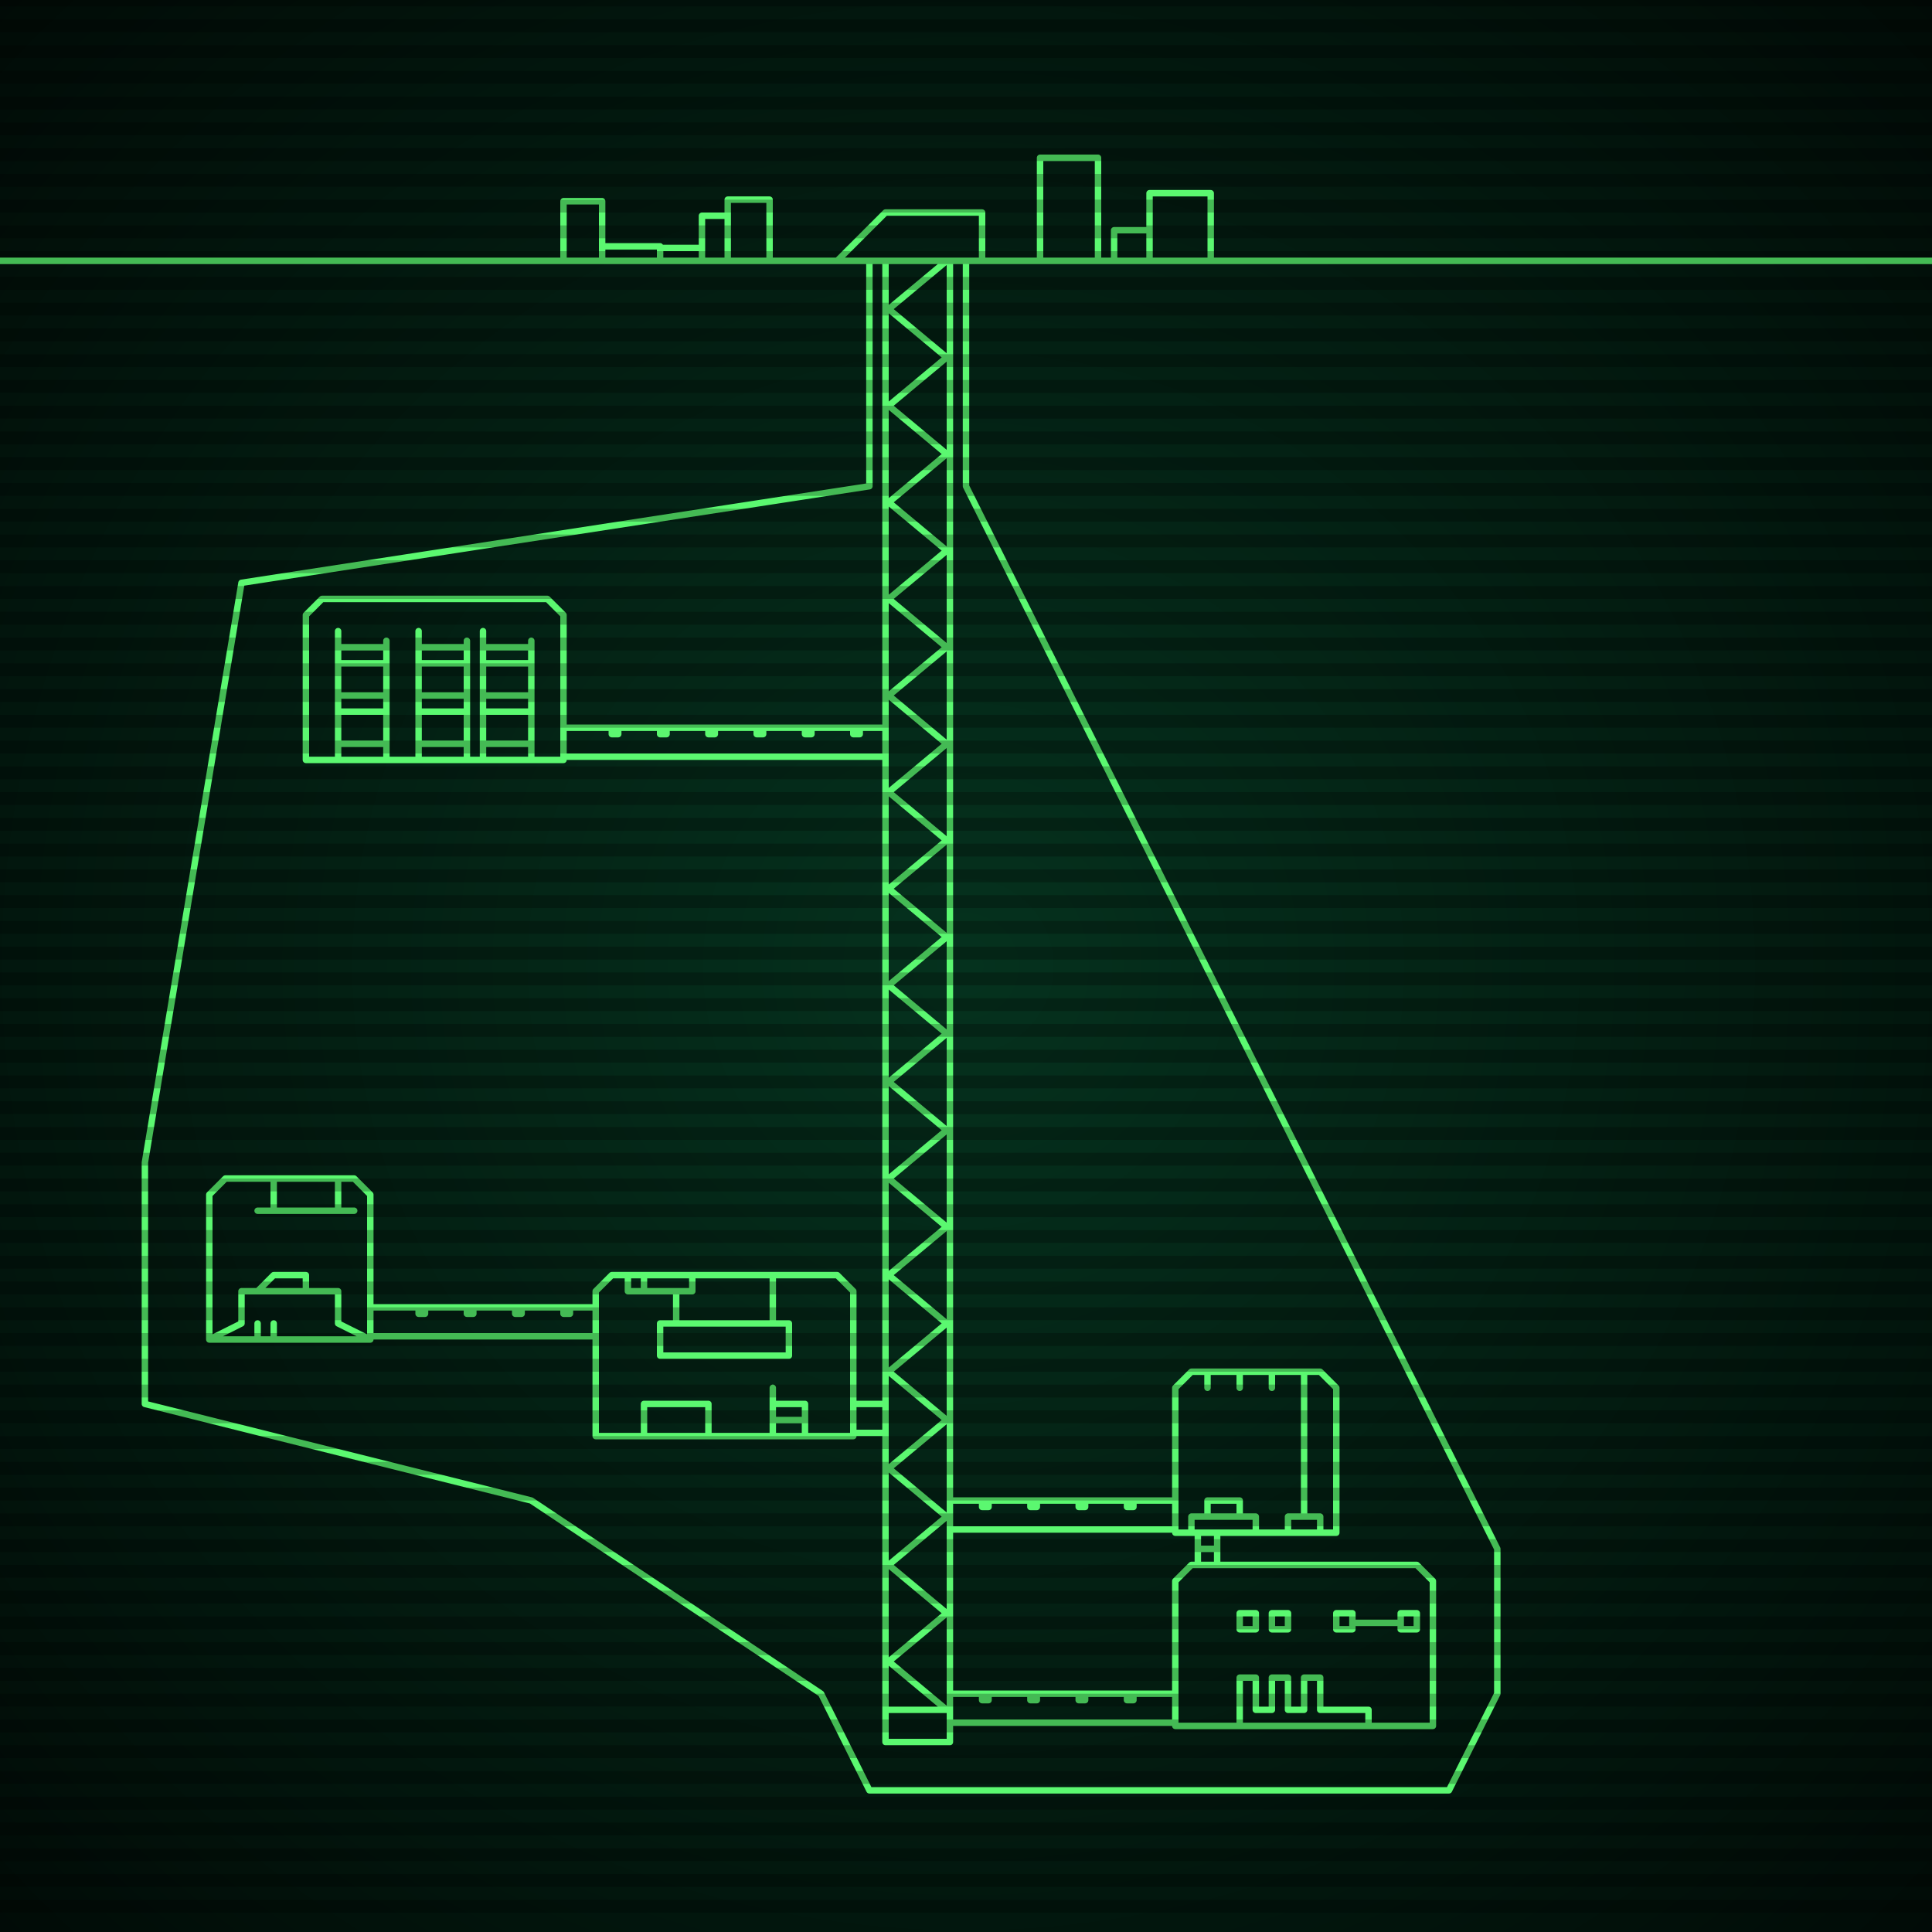 <svg xmlns="http://www.w3.org/2000/svg"
     width="600" height="600"
>

    <defs>
        <radialGradient id="screenGradient"
                        r="100%"
        >
            <stop offset="0%" stop-color="#05321e" />
            <stop offset="90%" stop-color="black" />

        </radialGradient>
    </defs>

    <rect
            fill="url(#screenGradient)"
            width="600" height="600" />


    <g id="monitor" >
        <g id="crt" class="on">
            <g id="terminal">
                <path
                        id="bunker-path"
                        style="fill: none;stroke: #5bf870;stroke-width:2px;stroke-linecap:round;stroke-linejoin:round;stroke-miterlimit:4;stroke-dasharray:none"
                        d="M -40,81 L 640,81 M 370,426 L 410,426 L 415,431 L 415,476 L 365,476 L 365,431 L 370,426 M 405,426 L 405,471 M 395,426 L 395,431 M 385,426 L 385,431 M 375,426 L 375,431 M 370,476 L 370,471 L 390,471 L 390,476 M 400,476 L 400,471 L 410,471 L 410,476 M 375,471 L 375,466 L 385,466 L 385,471 z M 190,396 L 260,396 L 265,401 L 265,446 L 185,446 L 185,401 L 190,396 M 195,396 L 195,401 L 215,401 L 215,396 M 200,396 L 200,401 M 210,401 L 210,411 M 240,396 L 240,411 M 205,411 L 205,421 L 245,421 L 245,411 L 205,411 M 200,446 L 200,436 L 220,436 L 220,446 L 200,446 M 240,446 L 240,431 M 240,441 L 240,441 L 250,441 L 250,446 L 240,446 M 240,436 L 240,436 L 250,436 L 250,441 L 240,441 z M 370,486 L 440,486 L 445,491 L 445,536 L 365,536 L 365,491 L 370,486 M 435,506 L 435,501 L 440,501 L 440,506 L 435,506 M 435,504 L 420,504 M 415,506 L 415,501 L 420,501 L 420,506 L 415,506 M 395,506 L 395,501 L 400,501 L 400,506 L 395,506 M 385,506 L 385,501 L 390,501 L 390,506 L 385,506 M 385,536 L 385,521 L 390,521 L 390,531 L 395,531 L 395,521 L 400,521 L 400,531 L 405,531 L 405,521 L 410,521 L 410,531 L 415,531 L 425,531 L 425,536 z M 70,366 L 110,366 L 115,371 L 115,416 L 65,416 L 65,371 L 70,366 M 80,376 L 110,376 M 85,366 L 85,376 M 105,366 L 105,376 M 80,416 L 80,411 M 85,416 L 85,411 M 65,416 L 75,411 L 75,401 L 105,401 L 105,411 L 115,416 M 80,401 L 85,396 L 95,396 L 95,401 z M 100,186 L 170,186 L 175,191 L 175,236 L 95,236 L 95,191 L 100,186 M 105,236 L 105,196 M 120,236 L 120,199 M 105,231 L 120,231 M 105,221 L 120,221 M 105,216 L 120,216 M 105,206 L 120,206 M 105,201 L 120,201 M 130,236 L 130,196 M 145,236 L 145,199 M 130,231 L 145,231 M 130,221 L 145,221 M 130,216 L 145,216 M 130,206 L 145,206 M 130,201 L 145,201 M 150,236 L 150,196 M 165,236 L 165,199 M 150,231 L 165,231 M 150,221 L 165,221 M 150,216 L 165,216 M 150,206 L 165,206 M 150,201 L 165,201 z M 260,81 L 275,66 L 305,66 L 305,81 M 275,81 L 275,541 L 295,541 L 295,81 M 275,81 L 294,81 L 276,96 L 294,111 L 276,126 L 294,141 L 276,156 L 294,171 L 276,186 L 294,201 L 276,216 L 294,231 L 276,246 L 294,261 L 276,276 L 294,291 L 276,306 L 294,321 L 276,336 L 294,351 L 276,366 L 294,381 L 276,396 L 294,411 L 276,426 L 294,441 L 276,456 L 294,471 L 276,486 L 294,501 L 276,516 L 294,531 L 276,531 M 365,466 L 295,466 M 295,475 L 365,475 M 350,466 L 350,468 L 352,468 L 352,466 M 335,466 L 335,468 L 337,468 L 337,466 M 320,466 L 320,468 L 322,468 L 322,466 M 305,466 L 305,468 L 307,468 L 307,466 M 372,476 L 372,486 M 378,486 L 378,476 M 372,481 L 378,481 M 265,436 L 275,436 M 275,445 L 265,445 M 365,526 L 295,526 M 295,535 L 365,535 M 350,526 L 350,528 L 352,528 L 352,526 M 335,526 L 335,528 L 337,528 L 337,526 M 320,526 L 320,528 L 322,528 L 322,526 M 305,526 L 305,528 L 307,528 L 307,526 M 115,406 L 185,406 M 185,415 L 115,415 M 130,406 L 130,408 L 132,408 L 132,406 M 145,406 L 145,408 L 147,408 L 147,406 M 160,406 L 160,408 L 162,408 L 162,406 M 175,406 L 175,408 L 177,408 L 177,406 M 175,226 L 275,226 M 275,235 L 175,235 M 190,226 L 190,228 L 192,228 L 192,226 M 205,226 L 205,228 L 207,228 L 207,226 M 220,226 L 220,228 L 222,228 L 222,226 M 235,226 L 235,228 L 237,228 L 237,226 M 250,226 L 250,228 L 252,228 L 252,226 M 265,226 L 265,228 L 267,228 L 267,226 z M 285,556 L 450,556 L 465,526 M 300,81 L 300,151 L 435,421 L 465,481 L 465,526 M 285,556 L 270,556 L 255,526 L 165,466 L 45,436 M 270,81 L 270,151 L 75,181 L 45,361 L 45,436 M 175,81 L 175,62.5 L 187,62.5 L 187,81 M 187,81 L 187,76.5 L 205,76.5 L 205,81 M 205,81 L 205,77 L 218,77 L 218,81 M 218,81 L 218,67 L 226,67 L 226,81 M 226,81 L 226,62 L 239,62 L 239,81 M 323,81 L 323,49 L 341,49 L 341,81 M 346,81 L 346,71.5 L 357,71.5 L 357,81 M 357,81 L 357,60 L 376,60 L 376,81 "

                />
            </g>
        </g>
    </g>

    <g id="stripes"
    >
        <path
                id="stripe-path"
                style="stroke: rgba(0, 0, 0, 0.25);stroke-width:4px;"
                d="M 0,0 L 600,0 M 0,8 L 600,8 M 0,16 L 600,16 M 0,24 L 600,24 M 0,32 L 600,32 M 0,40 L 600,40 M 0,48 L 600,48 M 0,56 L 600,56 M 0,64 L 600,64 M 0,72 L 600,72 M 0,80 L 600,80 M 0,88 L 600,88 M 0,96 L 600,96 M 0,104 L 600,104 M 0,112 L 600,112 M 0,120 L 600,120 M 0,128 L 600,128 M 0,136 L 600,136 M 0,144 L 600,144 M 0,152 L 600,152 M 0,160 L 600,160 M 0,168 L 600,168 M 0,176 L 600,176 M 0,184 L 600,184 M 0,192 L 600,192 M 0,200 L 600,200 M 0,208 L 600,208 M 0,216 L 600,216 M 0,224 L 600,224 M 0,232 L 600,232 M 0,240 L 600,240 M 0,248 L 600,248 M 0,256 L 600,256 M 0,264 L 600,264 M 0,272 L 600,272 M 0,280 L 600,280 M 0,288 L 600,288 M 0,296 L 600,296 M 0,304 L 600,304 M 0,312 L 600,312 M 0,320 L 600,320 M 0,328 L 600,328 M 0,336 L 600,336 M 0,344 L 600,344 M 0,352 L 600,352 M 0,360 L 600,360 M 0,368 L 600,368 M 0,376 L 600,376 M 0,384 L 600,384 M 0,392 L 600,392 M 0,400 L 600,400 M 0,408 L 600,408 M 0,416 L 600,416 M 0,424 L 600,424 M 0,432 L 600,432 M 0,440 L 600,440 M 0,448 L 600,448 M 0,456 L 600,456 M 0,464 L 600,464 M 0,472 L 600,472 M 0,480 L 600,480 M 0,488 L 600,488 M 0,496 L 600,496 M 0,504 L 600,504 M 0,512 L 600,512 M 0,520 L 600,520 M 0,528 L 600,528 M 0,536 L 600,536 M 0,544 L 600,544 M 0,552 L 600,552 M 0,560 L 600,560 M 0,568 L 600,568 M 0,576 L 600,576 M 0,584 L 600,584 M 0,592 L 600,592 z"
        />
    </g>
</svg>